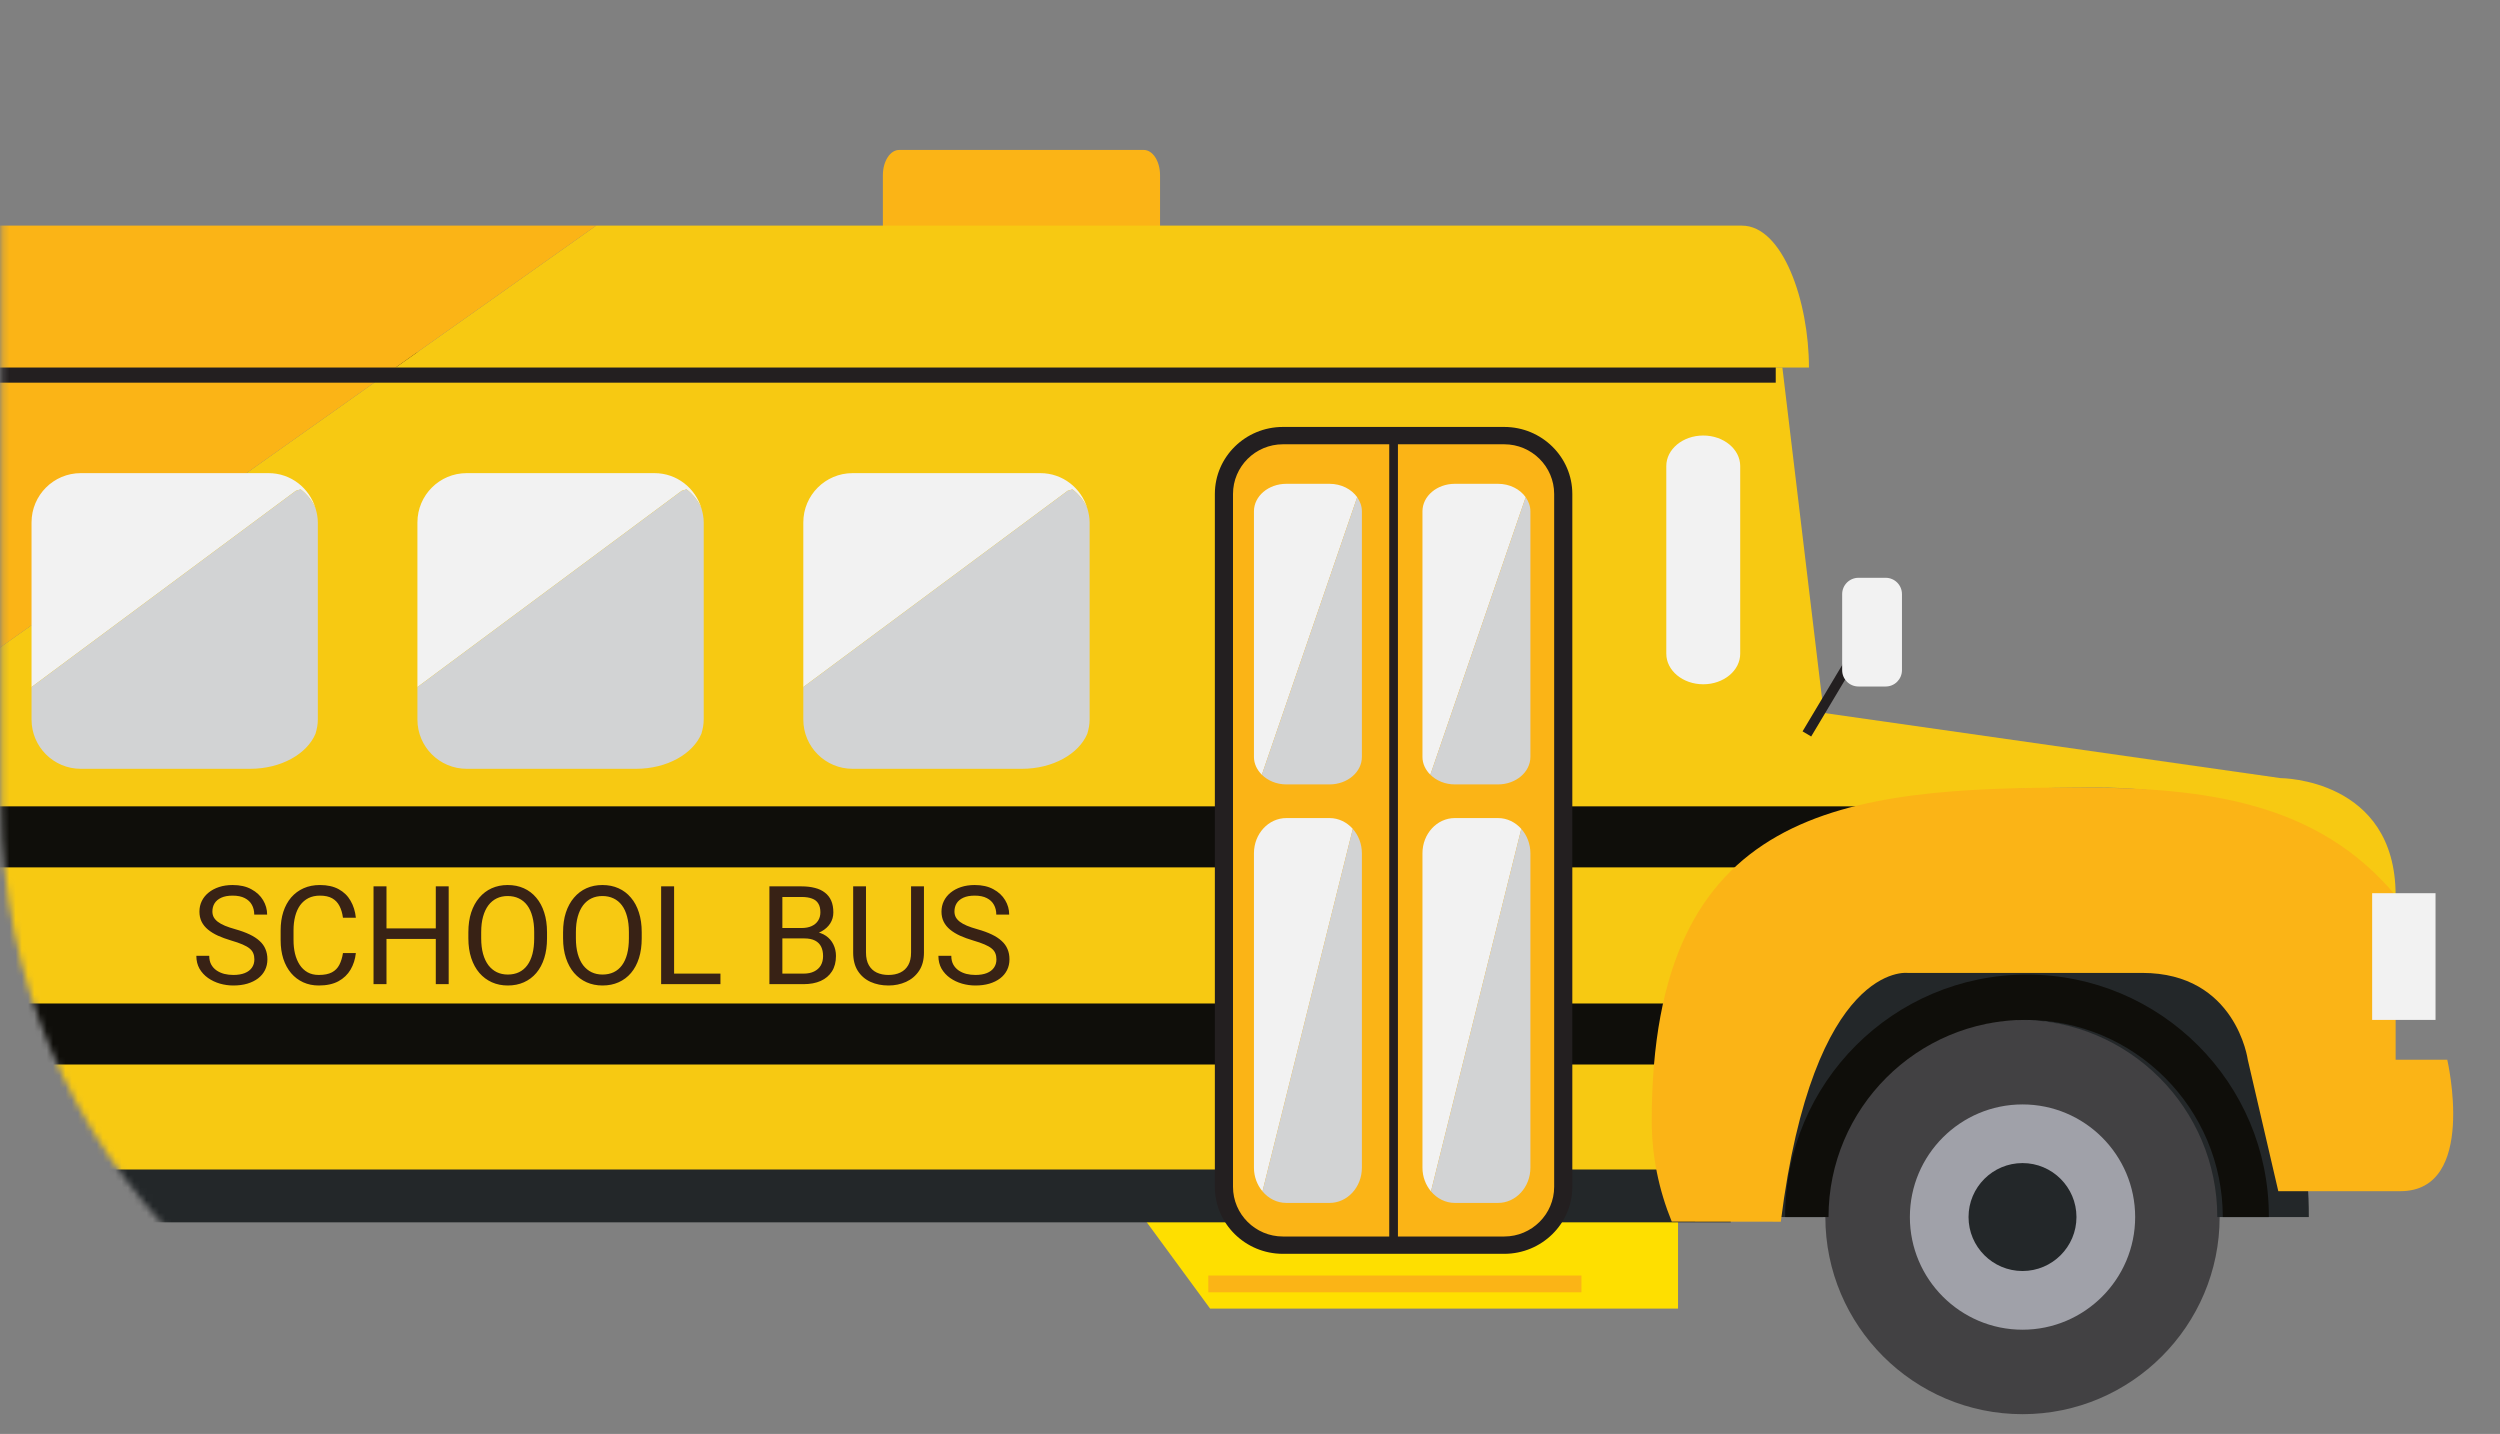 <svg width="401" height="230" viewBox="0 0 401 230" fill="none" xmlns="http://www.w3.org/2000/svg">
<rect x="0" y="0" width="401" height="230" fill="#808080" stroke="none"/>
<mask id="mask0_944_4580" style="mask-type:alpha" maskUnits="userSpaceOnUse" x="0" y="0" width="401" height="230">
<path d="M0.253 0.241H370.074C386.642 0.241 400.074 13.673 400.074 30.241V229.297H100.253C45.024 229.297 0.253 184.525 0.253 129.297V0.241Z" fill="#C4C4C4"/>
</mask>
<g mask="url(#mask0_944_4580)">
<path d="M365.797 124.812L292.534 114.357L285.893 58.949H138.665H63.463L-125.855 192.948H-148.404V195.591L-50.334 195.675L274.717 195.945C272.753 190.841 271.691 185.407 271.691 179.771C271.691 129.331 300.704 126.318 336.502 126.318C355.408 126.318 372.412 133.002 384.258 143.648V143.635C384.258 124.812 365.797 124.812 365.797 124.812Z" fill="#F7C912"/>
<path d="M63.463 58.95H-173.972L-179.996 176.009H-148.404V192.948H-125.854L63.463 58.95Z" fill="#FBB416"/>
<path d="M269.156 209.895H194.098L178.357 188.442H269.156V209.895Z" fill="#FEDF00"/>
<path d="M253.662 204.596H193.812V207.284H253.662V204.596Z" fill="#FBB416"/>
<path d="M277.614 187.589H-151.959V196.061H277.614V187.589Z" fill="#232729"/>
<path d="M286.958 160.96H-180.364V170.747H286.958V160.96Z" fill="#0F0E0A"/>
<path d="M302.587 129.339H-180.364V139.127H302.587V129.339Z" fill="#0F0E0A"/>
<path d="M284.828 56.522H-173.973V61.38H284.828V56.522Z" fill="#231F20"/>
<path d="M250.743 190.369C250.743 195.534 246.508 199.726 241.278 199.726H205.782C200.554 199.726 196.317 195.534 196.317 190.369V79.235C196.317 74.062 200.554 69.87 205.782 69.87H241.278C246.508 69.87 250.743 74.062 250.743 79.235V190.369Z" fill="#FBB416"/>
<path d="M241.278 201.114H205.781C199.758 201.114 194.863 196.295 194.863 190.368V79.235C194.863 73.302 199.758 68.482 205.781 68.482H241.278C247.297 68.482 252.2 73.302 252.2 79.235V190.368C252.2 196.296 247.297 201.114 241.278 201.114ZM205.781 71.263C201.365 71.263 197.773 74.837 197.773 79.235V190.368C197.773 194.758 201.365 198.335 205.781 198.335H241.278C245.692 198.335 249.288 194.759 249.288 190.368V79.235C249.288 74.837 245.692 71.263 241.278 71.263H205.781Z" fill="#231F20"/>
<path d="M324.413 226.834C306.975 226.834 292.787 212.65 292.787 195.214C292.787 177.776 306.975 163.593 324.413 163.593C341.843 163.593 356.031 177.776 356.031 195.214C356.031 212.65 341.843 226.834 324.413 226.834Z" fill="#424143"/>
<path d="M324.412 213.285C314.446 213.285 306.344 205.175 306.344 195.216C306.344 185.252 314.446 177.15 324.412 177.15C334.37 177.15 342.48 185.252 342.48 195.216C342.48 205.174 334.37 213.285 324.412 213.285Z" fill="#A0A1A9"/>
<path d="M324.413 203.87C319.634 203.87 315.753 199.989 315.753 195.213C315.753 190.439 319.634 186.558 324.413 186.558C329.184 186.558 333.065 190.439 333.065 195.213C333.065 199.989 329.184 203.87 324.413 203.87Z" fill="#232729"/>
<path d="M224.228 69.864H222.834V198.55H224.228V69.864Z" fill="#231F20"/>
<path d="M324.032 163.594C341.467 163.594 355.653 177.777 355.653 195.215H370.335C370.459 163.293 349.604 148.913 324.033 148.913C298.462 148.913 277.735 169.647 277.735 195.215H292.415C292.414 177.777 306.598 163.594 324.032 163.594Z" fill="#232729"/>
<path d="M305.964 156.055H343.607C358.665 156.055 360.544 169.984 360.544 169.984L365.439 191.065H385.014C397.44 191.065 392.542 169.984 392.542 169.984H384.26V143.65C371.768 128.64 353.677 126.319 333.636 126.319C295.697 126.319 264.938 129.333 264.938 179.773C264.938 185.409 266.069 190.842 268.148 195.947L285.64 195.962C290.908 154.176 305.964 156.055 305.964 156.055Z" fill="#FBB416"/>
<path d="M267.274 104.859C267.274 107.561 269.925 109.758 273.204 109.758C276.472 109.758 279.129 107.561 279.129 104.859V74.754C279.129 72.053 276.472 69.858 273.204 69.858C269.925 69.858 267.274 72.053 267.274 74.754V104.859Z" fill="#F2F2F2"/>
<path d="M390.66 143.268H380.493V163.593H390.66V143.268Z" fill="#F2F2F2"/>
<path d="M186.071 46.358C186.071 48.597 184.902 50.41 183.457 50.41H144.229C142.78 50.41 141.613 48.597 141.613 46.358V28.104C141.613 25.866 142.78 24.05 144.229 24.05H183.457C184.902 24.05 186.071 25.866 186.071 28.104V46.358Z" fill="#FBB416"/>
<path d="M48.225 78.49C49.332 79.358 50.136 80.418 50.621 81.572C49.656 78.296 46.661 75.89 43.075 75.89H12.96C8.594 75.89 5.058 79.434 5.058 83.797V110.203L47.455 78.725L48.225 78.49Z" fill="#F2F2F2"/>
<path d="M50.98 83.798C50.98 83.023 50.834 82.283 50.621 81.573C50.137 80.418 49.333 79.359 48.225 78.491L47.456 78.727L5.059 110.205V115.417C5.059 119.786 8.595 123.317 12.961 123.317H40.114C45.084 123.317 49.238 120.941 50.604 117.697C50.824 116.97 50.98 116.215 50.98 115.417V83.798Z" fill="#D2D3D4"/>
<path d="M110.121 78.49C111.229 79.358 112.029 80.418 112.52 81.572C111.557 78.296 108.56 75.89 104.973 75.89H74.859C70.49 75.89 66.955 79.434 66.955 83.797V110.203L109.353 78.725L110.121 78.49Z" fill="#F2F2F2"/>
<path d="M112.877 83.798C112.877 83.023 112.728 82.283 112.52 81.573C112.029 80.418 111.229 79.359 110.121 78.491L109.353 78.727L66.955 110.205V115.417C66.955 119.786 70.491 123.317 74.859 123.317H102.008C106.98 123.317 111.132 120.941 112.502 117.697C112.721 116.97 112.876 116.215 112.876 115.417V83.798H112.877Z" fill="#D2D3D4"/>
<path d="M172.02 78.49C173.124 79.358 173.931 80.418 174.419 81.572C173.455 78.296 170.461 75.89 166.87 75.89H136.757C132.389 75.89 128.851 79.434 128.851 83.797V110.203L171.25 78.725L172.02 78.49Z" fill="#F2F2F2"/>
<path d="M174.775 83.798C174.775 83.023 174.627 82.283 174.419 81.573C173.931 80.418 173.124 79.359 172.02 78.491L171.25 78.727L128.851 110.205V115.417C128.851 119.786 132.389 123.317 136.757 123.317H163.907C168.875 123.317 173.032 120.941 174.402 117.697C174.622 116.97 174.775 116.215 174.775 115.417V83.798Z" fill="#D2D3D4"/>
<path d="M213.254 77.603H206.331C203.459 77.603 201.133 79.578 201.133 82.014V121.41C201.133 122.508 201.624 123.496 202.402 124.269L217.694 79.754C216.786 78.469 215.145 77.603 213.254 77.603Z" fill="#F2F2F2"/>
<path d="M206.331 125.82H213.254C216.12 125.82 218.447 123.843 218.447 121.409V82.013C218.447 81.182 218.161 80.418 217.693 79.752L202.4 124.268C203.356 125.209 204.751 125.82 206.331 125.82Z" fill="#D2D3D4"/>
<path d="M213.254 131.218H206.331C203.459 131.218 201.133 133.745 201.133 136.865V187.301C201.133 188.769 201.663 190.09 202.502 191.094L216.991 132.955C216.045 131.886 214.724 131.218 213.254 131.218Z" fill="#F2F2F2"/>
<path d="M206.331 192.949H213.254C216.12 192.949 218.447 190.424 218.447 187.301V136.865C218.447 135.345 217.887 133.97 216.99 132.955L202.501 191.094C203.451 192.227 204.807 192.949 206.331 192.949Z" fill="#D2D3D4"/>
<path d="M240.282 77.603H233.355C230.486 77.603 228.163 79.578 228.163 82.014V121.41C228.163 122.508 228.65 123.496 229.43 124.269L244.721 79.754C243.812 78.469 242.17 77.603 240.282 77.603Z" fill="#F2F2F2"/>
<path d="M233.355 125.82H240.282C243.144 125.82 245.476 123.843 245.476 121.409V82.013C245.476 81.182 245.188 80.418 244.72 79.752L229.429 124.268C230.381 125.209 231.779 125.82 233.355 125.82Z" fill="#D2D3D4"/>
<path d="M240.282 131.218H233.355C230.486 131.218 228.163 133.745 228.163 136.865V187.301C228.163 188.769 228.689 190.09 229.53 191.094L244.017 132.955C243.07 131.886 241.75 131.218 240.282 131.218Z" fill="#F2F2F2"/>
<path d="M233.355 192.949H240.282C243.144 192.949 245.476 190.424 245.476 187.301V136.865C245.476 135.345 244.913 133.97 244.016 132.955L229.529 191.094C230.478 192.227 231.834 192.949 233.355 192.949Z" fill="#D2D3D4"/>
<path d="M289.822 117.721L299.504 101.519" stroke="#231F20" stroke-width="1.609" stroke-miterlimit="10"/>
<path d="M305.074 107.499C305.074 108.944 303.906 110.115 302.461 110.115H298.1C296.657 110.115 295.484 108.944 295.484 107.499V95.293C295.484 93.848 296.657 92.678 298.1 92.678H302.461C303.906 92.678 305.074 93.848 305.074 95.293V107.499Z" fill="#F2F2F2"/>
<path d="M324.913 163.594C342.349 163.594 356.536 177.777 356.536 195.216H363.919C363.919 195.18 363.926 195.15 363.926 195.115C363.926 173.689 346.555 156.322 325.131 156.322C303.699 156.322 286.336 173.689 286.336 195.115C286.336 195.15 286.341 195.18 286.341 195.216H293.295C293.293 177.777 307.478 163.594 324.913 163.594Z" fill="#0F0E0A"/>
<path d="M40.801 153.894C40.801 153.527 40.744 153.204 40.629 152.924C40.521 152.637 40.327 152.378 40.047 152.148C39.774 151.919 39.394 151.7 38.905 151.491C38.424 151.283 37.814 151.071 37.074 150.856C36.298 150.626 35.598 150.371 34.973 150.091C34.348 149.803 33.813 149.477 33.368 149.11C32.922 148.744 32.581 148.324 32.344 147.85C32.107 147.376 31.989 146.833 31.989 146.223C31.989 145.612 32.114 145.049 32.366 144.532C32.617 144.014 32.976 143.566 33.443 143.185C33.917 142.797 34.481 142.495 35.135 142.28C35.788 142.064 36.517 141.957 37.322 141.957C38.499 141.957 39.498 142.183 40.317 142.635C41.143 143.081 41.771 143.666 42.202 144.391C42.633 145.11 42.848 145.878 42.848 146.697H40.78C40.78 146.108 40.654 145.587 40.403 145.135C40.151 144.675 39.771 144.316 39.261 144.057C38.751 143.792 38.104 143.659 37.322 143.659C36.582 143.659 35.971 143.77 35.49 143.993C35.009 144.216 34.65 144.517 34.413 144.898C34.183 145.278 34.068 145.713 34.068 146.201C34.068 146.532 34.136 146.833 34.273 147.106C34.416 147.372 34.635 147.62 34.93 147.85C35.231 148.08 35.612 148.291 36.072 148.485C36.539 148.679 37.095 148.866 37.742 149.046C38.632 149.297 39.401 149.577 40.047 149.886C40.694 150.195 41.225 150.543 41.642 150.931C42.066 151.312 42.378 151.746 42.579 152.235C42.787 152.716 42.892 153.262 42.892 153.872C42.892 154.511 42.762 155.09 42.504 155.607C42.245 156.124 41.875 156.566 41.394 156.932C40.913 157.298 40.335 157.582 39.659 157.783C38.992 157.977 38.245 158.074 37.419 158.074C36.693 158.074 35.978 157.973 35.275 157.772C34.578 157.571 33.942 157.269 33.368 156.867C32.8 156.465 32.344 155.969 31.999 155.38C31.662 154.784 31.493 154.095 31.493 153.312H33.562C33.562 153.851 33.666 154.314 33.874 154.702C34.082 155.082 34.366 155.398 34.725 155.65C35.091 155.901 35.504 156.088 35.964 156.21C36.431 156.325 36.916 156.382 37.419 156.382C38.144 156.382 38.758 156.282 39.261 156.081C39.764 155.88 40.144 155.592 40.403 155.219C40.669 154.845 40.801 154.404 40.801 153.894ZM55.012 152.87H57.08C56.972 153.861 56.689 154.748 56.229 155.531C55.77 156.314 55.119 156.935 54.279 157.395C53.439 157.848 52.39 158.074 51.133 158.074C50.214 158.074 49.377 157.901 48.623 157.557C47.876 157.212 47.233 156.724 46.694 156.092C46.156 155.452 45.739 154.687 45.445 153.797C45.157 152.899 45.014 151.901 45.014 150.802V149.24C45.014 148.141 45.157 147.146 45.445 146.255C45.739 145.358 46.16 144.589 46.705 143.95C47.258 143.311 47.923 142.819 48.698 142.474C49.474 142.129 50.347 141.957 51.316 141.957C52.502 141.957 53.503 142.179 54.322 142.625C55.141 143.07 55.777 143.688 56.229 144.478C56.689 145.261 56.972 146.169 57.08 147.203H55.012C54.911 146.471 54.724 145.842 54.452 145.318C54.179 144.787 53.791 144.377 53.288 144.09C52.785 143.803 52.128 143.659 51.316 143.659C50.62 143.659 50.006 143.792 49.474 144.057C48.95 144.323 48.508 144.7 48.149 145.189C47.797 145.677 47.531 146.262 47.352 146.945C47.172 147.627 47.082 148.385 47.082 149.218V150.802C47.082 151.57 47.161 152.292 47.319 152.967C47.485 153.642 47.732 154.235 48.063 154.745C48.393 155.255 48.813 155.657 49.323 155.951C49.833 156.239 50.437 156.382 51.133 156.382C52.017 156.382 52.721 156.242 53.245 155.962C53.769 155.682 54.164 155.28 54.43 154.756C54.703 154.231 54.897 153.603 55.012 152.87ZM70.159 148.916V150.608H61.67V148.916H70.159ZM61.993 142.172V157.858H59.914V142.172H61.993ZM71.969 142.172V157.858H69.901V142.172H71.969ZM87.742 149.52V150.511C87.742 151.689 87.594 152.745 87.3 153.678C87.005 154.612 86.582 155.406 86.029 156.059C85.476 156.713 84.811 157.212 84.036 157.557C83.267 157.901 82.405 158.074 81.45 158.074C80.523 158.074 79.672 157.901 78.897 157.557C78.128 157.212 77.46 156.713 76.893 156.059C76.332 155.406 75.898 154.612 75.589 153.678C75.28 152.745 75.126 151.689 75.126 150.511V149.52C75.126 148.342 75.277 147.29 75.578 146.363C75.887 145.429 76.322 144.636 76.882 143.982C77.442 143.321 78.107 142.819 78.875 142.474C79.651 142.129 80.502 141.957 81.428 141.957C82.384 141.957 83.246 142.129 84.014 142.474C84.79 142.819 85.454 143.321 86.007 143.982C86.567 144.636 86.995 145.429 87.289 146.363C87.591 147.29 87.742 148.342 87.742 149.52ZM85.684 150.511V149.498C85.684 148.564 85.587 147.738 85.393 147.02C85.206 146.302 84.93 145.699 84.564 145.21C84.197 144.722 83.748 144.352 83.217 144.101C82.692 143.849 82.096 143.724 81.428 143.724C80.782 143.724 80.197 143.849 79.672 144.101C79.155 144.352 78.71 144.722 78.336 145.21C77.97 145.699 77.686 146.302 77.485 147.02C77.284 147.738 77.184 148.564 77.184 149.498V150.511C77.184 151.452 77.284 152.285 77.485 153.01C77.686 153.729 77.974 154.335 78.347 154.831C78.728 155.319 79.177 155.689 79.694 155.941C80.218 156.192 80.804 156.318 81.45 156.318C82.125 156.318 82.725 156.192 83.249 155.941C83.773 155.689 84.215 155.319 84.574 154.831C84.941 154.335 85.217 153.729 85.404 153.01C85.591 152.285 85.684 151.452 85.684 150.511ZM102.932 149.52V150.511C102.932 151.689 102.785 152.745 102.491 153.678C102.196 154.612 101.772 155.406 101.219 156.059C100.666 156.713 100.002 157.212 99.226 157.557C98.458 157.901 97.596 158.074 96.641 158.074C95.714 158.074 94.863 157.901 94.087 157.557C93.319 157.212 92.651 156.713 92.084 156.059C91.523 155.406 91.089 154.612 90.78 153.678C90.471 152.745 90.317 151.689 90.317 150.511V149.52C90.317 148.342 90.467 147.29 90.769 146.363C91.078 145.429 91.513 144.636 92.073 143.982C92.633 143.321 93.297 142.819 94.066 142.474C94.841 142.129 95.693 141.957 96.619 141.957C97.574 141.957 98.436 142.129 99.205 142.474C99.981 142.819 100.645 143.321 101.198 143.982C101.758 144.636 102.185 145.429 102.48 146.363C102.782 147.29 102.932 148.342 102.932 149.52ZM100.875 150.511V149.498C100.875 148.564 100.778 147.738 100.584 147.02C100.397 146.302 100.121 145.699 99.754 145.21C99.388 144.722 98.939 144.352 98.407 144.101C97.883 143.849 97.287 143.724 96.619 143.724C95.973 143.724 95.387 143.849 94.863 144.101C94.346 144.352 93.901 144.722 93.527 145.21C93.161 145.699 92.877 146.302 92.676 147.02C92.475 147.738 92.374 148.564 92.374 149.498V150.511C92.374 151.452 92.475 152.285 92.676 153.01C92.877 153.729 93.164 154.335 93.538 154.831C93.919 155.319 94.368 155.689 94.885 155.941C95.409 156.192 95.994 156.318 96.641 156.318C97.316 156.318 97.915 156.192 98.44 155.941C98.964 155.689 99.406 155.319 99.765 154.831C100.131 154.335 100.408 153.729 100.595 153.01C100.781 152.285 100.875 151.452 100.875 150.511ZM115.559 156.167V157.858H107.716V156.167H115.559ZM108.125 142.172V157.858H106.046V142.172H108.125ZM129.004 150.522H125.029L125.007 148.852H128.617C129.213 148.852 129.733 148.751 130.179 148.55C130.624 148.349 130.969 148.062 131.213 147.688C131.464 147.308 131.59 146.855 131.59 146.331C131.59 145.756 131.479 145.289 131.256 144.93C131.041 144.564 130.707 144.298 130.254 144.133C129.809 143.961 129.241 143.874 128.552 143.874H125.492V157.858H123.413V142.172H128.552C129.356 142.172 130.075 142.255 130.707 142.42C131.339 142.578 131.874 142.829 132.312 143.174C132.757 143.512 133.095 143.943 133.325 144.467C133.554 144.991 133.669 145.62 133.669 146.352C133.669 146.999 133.504 147.584 133.174 148.108C132.843 148.625 132.384 149.049 131.795 149.38C131.213 149.71 130.531 149.922 129.748 150.015L129.004 150.522ZM128.907 157.858H124.21L125.384 156.167H128.907C129.568 156.167 130.128 156.052 130.588 155.822C131.055 155.592 131.41 155.269 131.655 154.853C131.899 154.429 132.021 153.93 132.021 153.355C132.021 152.773 131.917 152.271 131.709 151.847C131.5 151.423 131.173 151.096 130.728 150.866C130.283 150.637 129.708 150.522 129.004 150.522H126.042L126.063 148.852H130.114L130.556 149.455C131.31 149.52 131.949 149.735 132.473 150.101C132.998 150.461 133.396 150.92 133.669 151.48C133.949 152.041 134.089 152.658 134.089 153.334C134.089 154.31 133.874 155.136 133.443 155.811C133.019 156.479 132.42 156.989 131.644 157.341C130.868 157.686 129.956 157.858 128.907 157.858ZM146.134 142.172H148.203V152.784C148.203 153.962 147.941 154.942 147.416 155.725C146.892 156.508 146.195 157.097 145.326 157.492C144.464 157.88 143.527 158.074 142.514 158.074C141.451 158.074 140.489 157.88 139.627 157.492C138.772 157.097 138.094 156.508 137.591 155.725C137.095 154.942 136.848 153.962 136.848 152.784V142.172H138.905V152.784C138.905 153.603 139.056 154.278 139.358 154.809C139.659 155.341 140.08 155.736 140.618 155.995C141.164 156.253 141.796 156.382 142.514 156.382C143.24 156.382 143.872 156.253 144.411 155.995C144.956 155.736 145.38 155.341 145.682 154.809C145.983 154.278 146.134 153.603 146.134 152.784V142.172ZM159.827 153.894C159.827 153.527 159.77 153.204 159.655 152.924C159.547 152.637 159.353 152.378 159.073 152.148C158.8 151.919 158.42 151.7 157.931 151.491C157.45 151.283 156.84 151.071 156.1 150.856C155.324 150.626 154.624 150.371 153.999 150.091C153.374 149.803 152.839 149.477 152.394 149.11C151.948 148.744 151.607 148.324 151.37 147.85C151.133 147.376 151.015 146.833 151.015 146.223C151.015 145.612 151.14 145.049 151.392 144.532C151.643 144.014 152.002 143.566 152.469 143.185C152.943 142.797 153.507 142.495 154.161 142.28C154.814 142.064 155.543 141.957 156.348 141.957C157.526 141.957 158.524 142.183 159.343 142.635C160.169 143.081 160.797 143.666 161.228 144.391C161.659 145.11 161.874 145.878 161.874 146.697H159.806C159.806 146.108 159.68 145.587 159.429 145.135C159.177 144.675 158.797 144.316 158.287 144.057C157.777 143.792 157.131 143.659 156.348 143.659C155.608 143.659 154.997 143.77 154.516 143.993C154.035 144.216 153.676 144.517 153.439 144.898C153.209 145.278 153.094 145.713 153.094 146.201C153.094 146.532 153.162 146.833 153.299 147.106C153.442 147.372 153.661 147.62 153.956 147.85C154.258 148.08 154.638 148.291 155.098 148.485C155.565 148.679 156.121 148.866 156.768 149.046C157.658 149.297 158.427 149.577 159.073 149.886C159.72 150.195 160.251 150.543 160.668 150.931C161.092 151.312 161.404 151.746 161.605 152.235C161.813 152.716 161.918 153.262 161.918 153.872C161.918 154.511 161.788 155.09 161.53 155.607C161.271 156.124 160.901 156.566 160.42 156.932C159.939 157.298 159.361 157.582 158.685 157.783C158.018 157.977 157.271 158.074 156.445 158.074C155.719 158.074 155.005 157.973 154.301 157.772C153.604 157.571 152.968 157.269 152.394 156.867C151.826 156.465 151.37 155.969 151.025 155.38C150.688 154.784 150.519 154.095 150.519 153.312H152.588C152.588 153.851 152.692 154.314 152.9 154.702C153.108 155.082 153.392 155.398 153.751 155.65C154.118 155.901 154.53 156.088 154.99 156.21C155.457 156.325 155.942 156.382 156.445 156.382C157.17 156.382 157.784 156.282 158.287 156.081C158.79 155.88 159.17 155.592 159.429 155.219C159.695 154.845 159.827 154.404 159.827 153.894Z" fill="#382215"/>
<path d="M138.665 58.951H285.894H290.155C290.155 48.31 285.939 36.191 279.406 36.191H158.956H95.621L63.463 58.951H138.665Z" fill="#F7C912"/>
<path d="M-173.973 58.951H63.463L95.621 36.191H-162.145C-168.678 36.191 -173.973 48.309 -173.973 58.951Z" fill="#FBB416"/>
</g>
</svg>
